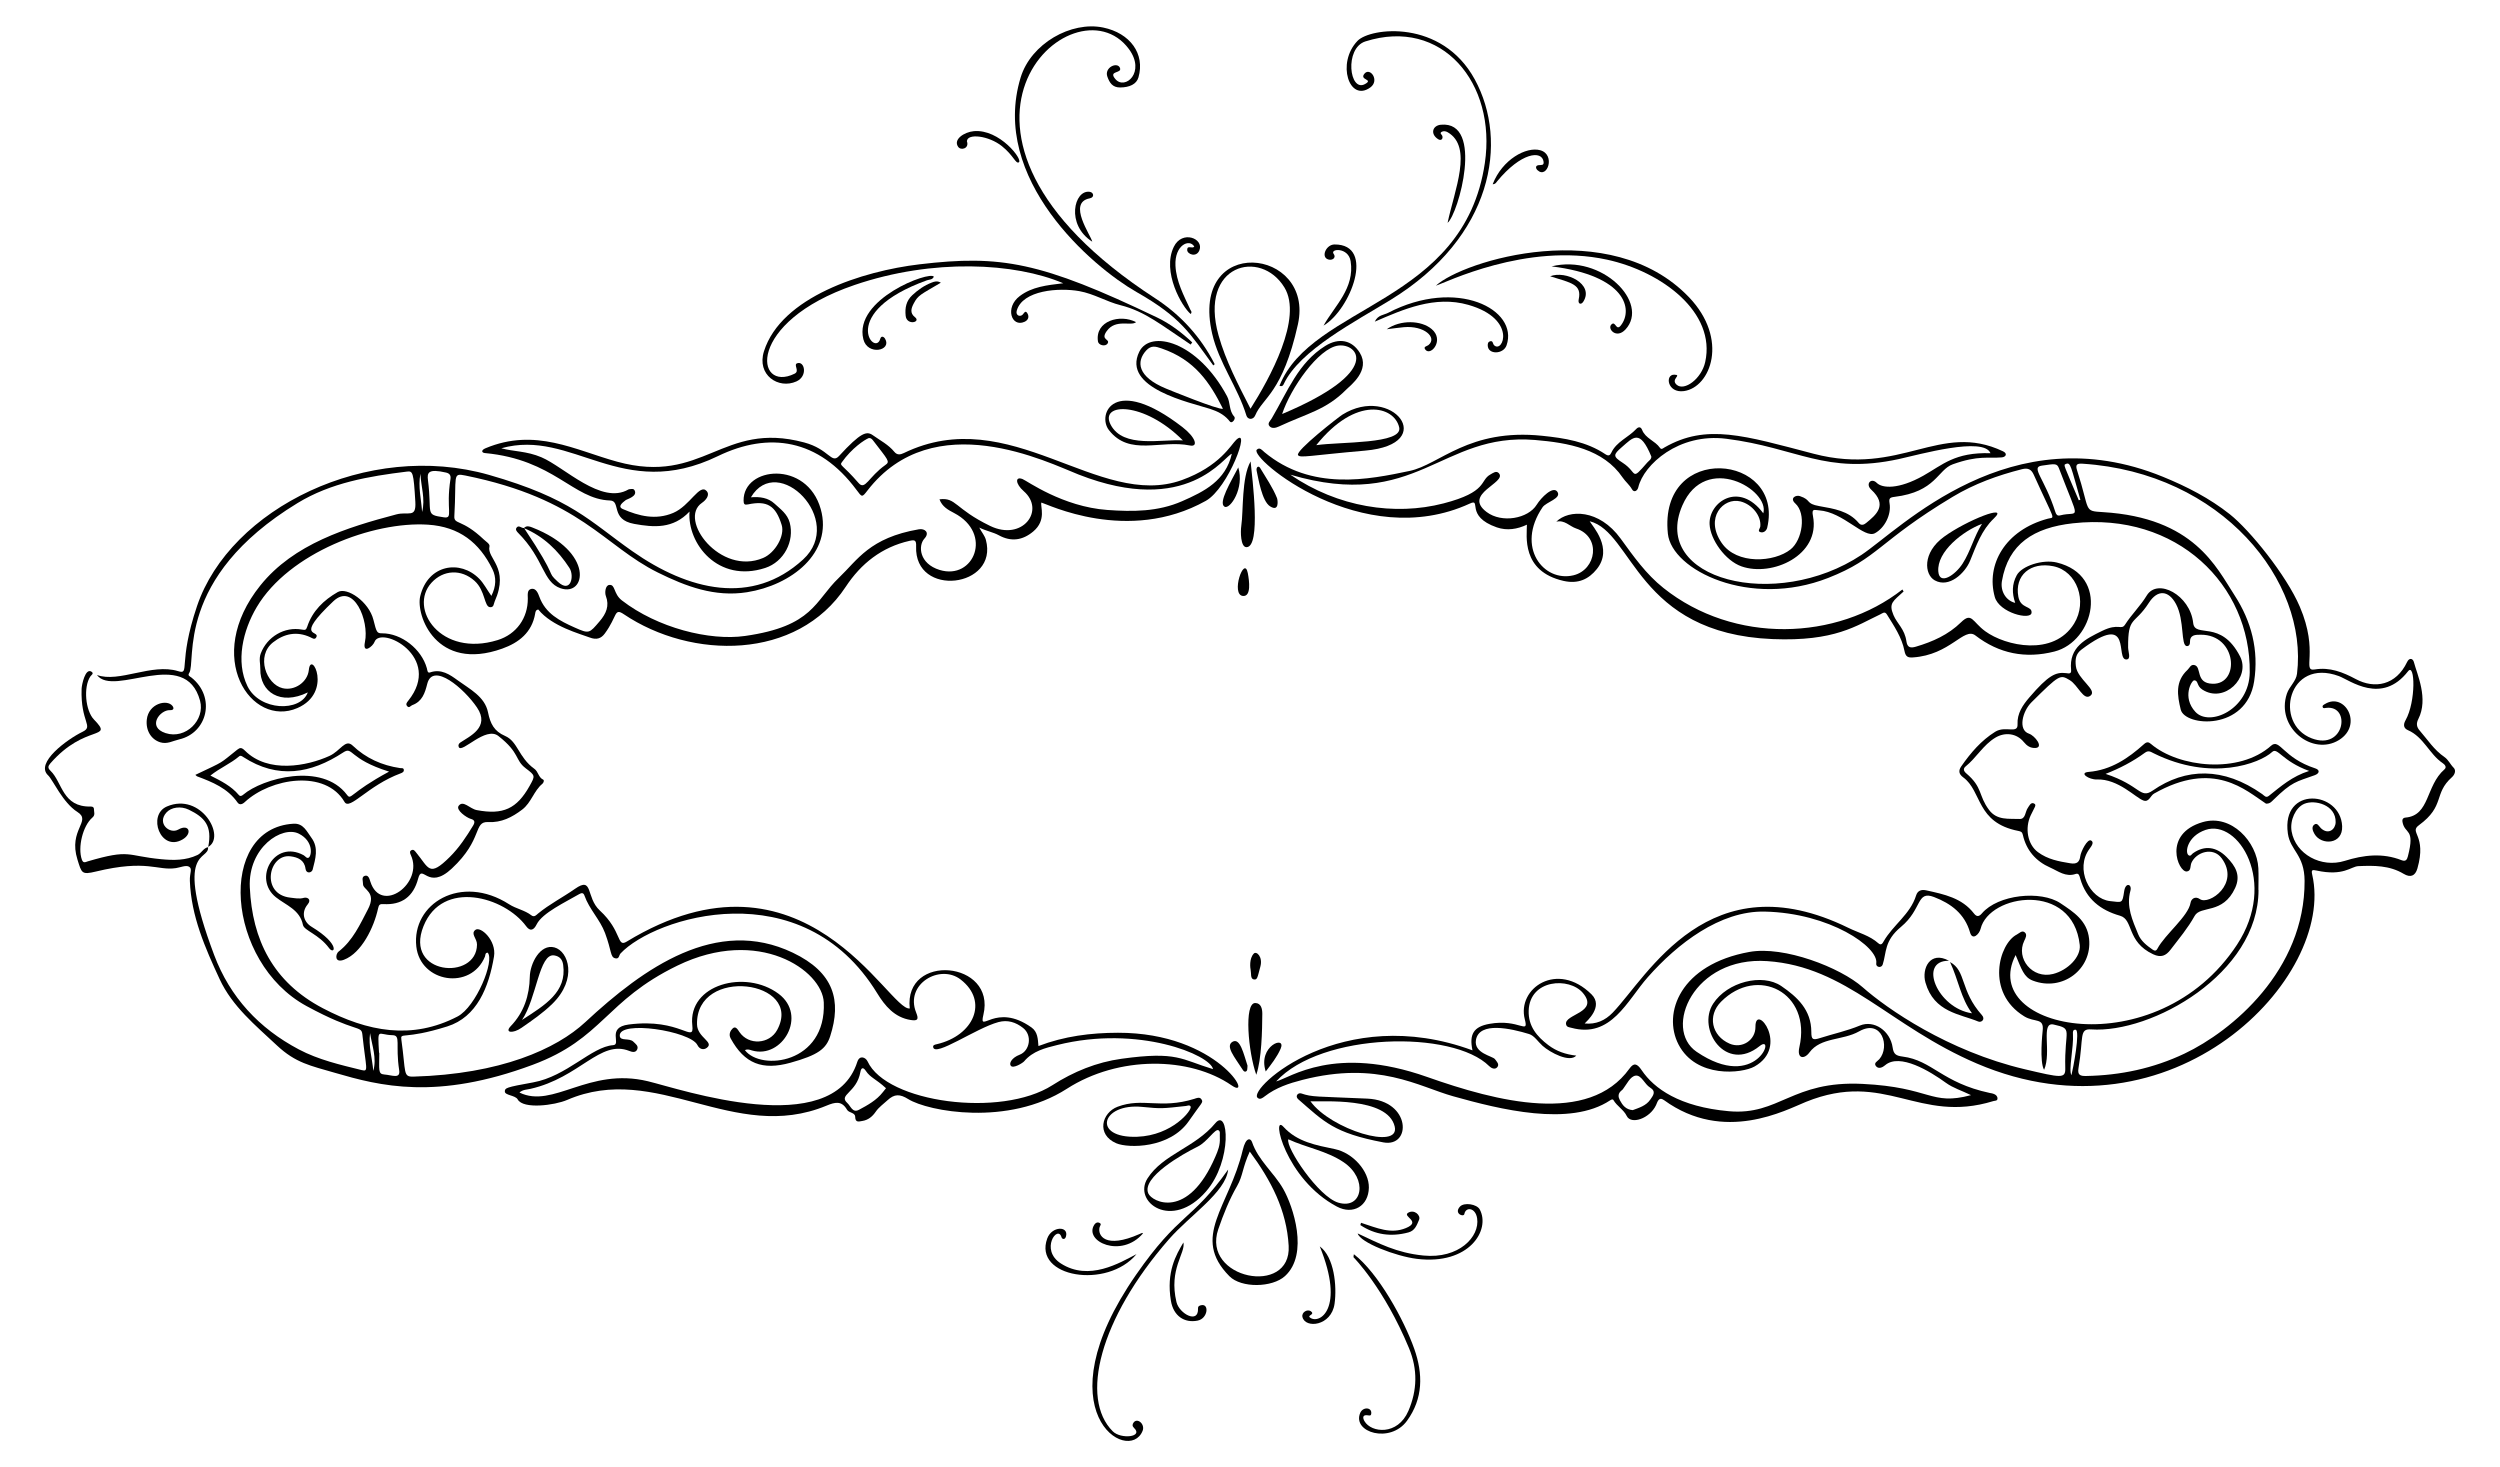 <?xml version="1.0" encoding="utf-8"?>

<!DOCTYPE svg PUBLIC "-//W3C//DTD SVG 1.1//EN" "http://www.w3.org/Graphics/SVG/1.1/DTD/svg11.dtd">
<svg version="1.1" id="Layer_1" xmlns="http://www.w3.org/2000/svg" xmlns:xlink="http://www.w3.org/1999/xlink" x="0px" y="0px"
	 viewBox="0 0 2655.52 1558.62" enable-background="new 0 0 2655.52 1558.62" xml:space="preserve">
<g>
	<path d="M1564.078,1115.685c-3.702-17.364,1.473-25.174,17.938-28.131c32.074-5.758,42.069,12.394,37.623-4.912
		c-8.425-32.794,34.509-62.48,70.9-26.411c13.126,13.01-5.256,28.623-7.303,30.922c12.053,1.19,21.777-3.168,29.848-11.562
		c37.288-38.779,102.116-162.579,250.302-90.003c10.748,5.264,22.683,8.149,31.883,16.424c3.097,2.786,4.628-0.471,5.547-2.076
		c9.934-17.361,28.294-28.735,34.483-48.768c1.596-5.166,5.582-6.58,10.838-5.416c18.864,4.178,37.882,7.982,50.665,24.611
		c2.936,3.819,5.519,3.226,8.358-0.112c17.132-20.141,62.668-24.767,83.506-10.808c13.933,9.333,28.308,18.377,30.382,37.75
		c3.449,32.23-28.24,56.505-59.792,44.422c-9.588-3.672-11.885-12.181-18.245-27.163c-41.116,79.906,149.992,118.87,235.166-10.998
		c43.615-66.503,1.232-133.769-33.431-121.914c-19.443,6.65-22.213,24.177-17.957,26.948c2.193,1.429,3.18-1.131,4.535-2.096
		c12.503-8.905,25.052-6.916,35.865,4.043c9.454,9.581,15.16,19.384,9.017,32.76c-13.079,28.475-36.75,18.287-43.043,29.691
		c-7.132,12.922-16.66,24.185-25.573,35.87c-4.963,6.507-10.197,8.79-18.573,4.85c-28.462-13.389-20.523-36.777-35.122-40.911
		c-20.67-5.854-36.095-17.864-42.26-39.454c-0.766-2.684-1.341-6.121-4.783-4.936c-10.66,3.67-18.677-3.034-27.158-6.769
		c-15.129-6.664-25.303-18.256-29.002-34.695c-0.693-3.078-2.059-3.677-4.678-4.186c-45.189-8.788-38.347-42.01-58.704-56.961
		c-4.641-3.408-5.236-7.08-2.086-11.611c9.955-14.316,21.162-27.506,36.117-36.808c10.872-6.763,24.229,2.741,23.707-7.905
		c-0.568-11.558,5.584-20.461,12.597-28.626c20.24-23.566,27.991-27.093,39.039-25.727c2.621,0.324,5.714,1.224,5.249-3.381
		c-2.464-24.408,15.577-32.93,32.868-41.446c17.854-8.793,20.331-0.262,24.542-6.845c6.901-10.789,16.251-19.704,22.943-30.769
		c11.46-18.946,46.11-0.489,49.323,29.118c1.817,16.745,29.317-4.351,49.831,35.634c11.358,22.139-16.677,50.373-40.178,35.113
		c-6.21-4.033-3.93-9.635-8.54-9.792c-2.715-0.092-13.212,17.86,1.238,33.515c14.977,16.227,57.23-2.531,57.72-41.9
		c1.15-92.499-77.145-170.758-187.87-158.405c-41.408,4.62-68.569,21.703-75.35,61.348c-1.889,11.044,4.592,20.998,14.119,23.198
		c-3.502-10.197-3.602-19.741,1.627-29.396c5.305-9.797,27.452-17.159,42.538-13.484c56.799,13.837,39.699,83.786-2.492,94.543
		c-30.754,7.841-58.826,2.28-83.952-17.058c-12.172-9.368-26.647,20.746-66.495,23.329c-5.042,0.327-7.647-0.584-8.865-6.943
		c-2.745-14.323-11.062-26.44-18.66-38.705c-2.295-3.705-4.665-1.235-6.827-0.217c-25.616,12.057-48.225,29.081-114.553,26.378
		c-144.197-5.877-148.262-113.755-194.33-125.175c2.932,5.26,25.243,28.718,7.631,50.747c-8.762,10.96-20.036,16.095-35.353,12.629
		c-45.217-10.23-38.948-48.269-38.948-59.728c-10.167,4.791-21.112,6.64-32.007,2.853c-34.155-11.871-15.723-31.229-28.545-25.317
		c-114.318,52.706-234.758-48.842-226.378-57.157c3.148-3.124,5.704,0.581,8.073,2.55c50.128,41.667,110.765,29.141,154.313,19.974
		c31.996-6.735,62.639-45.463,140.901-37.314c23.521,2.449,46.767,6.022,67.016,19.587c3.135,2.1,4.848,1.429,6.25-1.575
		c5.533-11.853,18.167-16.246,26.462-25.207c2.195-2.371,4.849-2.717,6.253,0.898c3.559,9.164,13.815,11.576,18.993,19.106
		c1.561,2.27,3.28,0.432,4.823-0.453c44.678-25.627,84.793-12.538,158.534,6.748c92.927,24.304,133.642-34.673,201.027-2.626
		c5.043,2.398,3.083,6.071-1.286,6.454c-14.34,1.257-24.846-2.391-52.04,7.331c-16.292,5.825-17.774,29.26-62.054,34.626
		c-4.924,0.597-5.99,1.66-5.116,6.91c2.028,12.184-5.371,26.169-15.532,31.665c-11.424,6.179-33.384-22.458-59.396-24.278
		c-5.175-0.362-8.047-2.186-6.426,6.15c8.097,41.629-43.417,64.765-75.885,53.393c-17.157-6.009-33.239-28.454-33.947-44.855
		c-1.012-23.454,31.322-46.163,57.053-11.544c7.223-24.86-61.385-65.108-85.985-8.314c-34.063,78.641,99.287,112.986,190.277,52.49
		c41.748-27.757,157.77-149.345,320.183-82.973c25.385,10.374,49.544,22.759,71.071,39.802
		c21.175,16.764,59.995,64.631,74.345,98.213c20.67,48.373,1.816,68.995,15.881,66.656c15.97-2.655,29.878,2.881,43.576,10.221
		c20.099,10.769,42.755,6.632,54.531-18.158c2.313-4.87,6.162-3.789,7.178,0.08c3.471,13.208,15.651,38.917,4.775,60.41
		c-2.43,4.804-1.963,8.502,1.38,12.341c8.402,9.65,15.366,20.678,26.175,28.02c4.368,2.967,6.265,7.847,9.875,11.441
		c3.019,3.007,1.03,7.565-1.759,10.052c-19.882,17.726-6.934,30.424-35.098,51.047c-10.809,7.915,8.583,10.235-1.59,45.877
		c-2.317,8.116-7.436,10.056-14.589,5.768c-15.101-9.052-31.567-8.923-48.2-8.178c-7.902,0.354-15.574,10.95-44.385,4.673
		c-4.455-0.97-5.776-0.829-4.576,4.361c25.193,108.998-147.765,289.793-356.193,200.655
		c-93.002-39.774-138.187-102.98-222.65-108.804c-78.375-5.404-110.97,71.899-75.089,96.289
		c63.878,43.419,84.831-20.434,66.898-5.978c-35.831,28.881-66.853-18.044-49.288-45.084c15.045-23.162,52.155-32.541,72.364-18.759
		c17.015,11.603,31.907,25.373,31.918,48.704c0.004,8.319,1.537,9.027,9.585,6.46c13.973-4.457,28.29-7.511,42.005-13.193
		c15.107-6.258,32.269,5.65,34.786,23.332c1.023,7.185,3.732,8.752,10.53,9.617c31.676,4.03,41.811,27.783,92.594,38.656
		c1.608,0.344,8.4,0.949,8.228,6.06c-0.084,2.495-2.702,2.068-4.384,2.585c-80.076,24.648-114.338-33.364-199.026,0.811
		c-21.252,8.576-87.032,44.531-150.76-1.804c-5.741-4.174-6.99,2.085-8.515,5.317c-6.752,14.319-26.619,20.992-31.155,11.431
		c-3.114-6.565-10.312-10.316-14.061-16.798c-0.765-1.322-2.338-0.559-3.534,0.238c-42.691,28.405-117.266,9.545-166.792-4.328
		c-36.437-10.206-79.667-37.98-159.973-17.402c-14.371,3.682-28.191,8.244-40.095,17.458c-2.307,1.786-5.271,4.075-7.825,1.363
		C1326.247,1155.942,1425.483,1064.614,1564.078,1115.685z M2398.904,945.285c0.04-0.001,0.081-0.002,0.121-0.002
		c0,88.958-113.589,152.564-177.815,148.147c-12.988-0.893-7.828,8.395-13.406,41.059c-1.256,7.355,1.671,8.545,8.047,8.429
		c36.581-0.666,71.486-8.056,104.688-23.836c49.713-23.627,127.886-88.136,127.411-183.444c-0.14-28.009-15.186-31.939-17.763-50.34
		c-7.125-50.866,55.948-45.461,57.66-7.769c0.896,19.733-22.206,20.562-29.345,8.341c-1.827-3.127-3.381-7.224-0.621-9.673
		c3.534-3.135,5.427,1.709,7.491,3.602c8.002,7.337,15.384,1.035,15.573-6.359c0.472-18.534-22.132-24.383-33.341-19.614
		c-9.217,3.921-15.458,17.491-13.443,29.227c4.169,24.275,31.431,39.194,56.434,31.36c19.958-6.254,40.194-8.678,60.379-0.713
		c4.531,1.788,5.833-0.759,6.715-4.159c7.93-30.576-3.279-22.765-5.777-36.61c-0.425-2.355,0.427-4.258,3.241-4.496
		c25.984-2.195,21.271-33.671,41.356-51.196c2.98-2.6-0.029-5.384-1.871-6.632c-14.218-9.636-20.228-27.813-36.876-35.007
		c-4.199-1.814-5.522-5.286-2.576-10.517c11.267-20.008,10.038-61.535,2.698-52.084c-28.037,36.091-61.882,9.43-73.498,5.144
		c-54.006-19.928-69.714,50.527-28.886,66.118c35.277,13.471,42.065-35.695,15.272-32.33c-1.356,0.17-2.94,0.784-3.522-0.666
		c-0.768-1.916,1.037-2.649,2.41-3.487c21.051-12.849,40.856,22.183,14.813,38.299c-28.085,17.38-67.371-13.341-55.317-49.244
		c2.596-7.733,9.756-13.077,10.747-21.117c12.088-98.035-79.516-213.693-228.032-223.189c-6.146-0.393-7.435,1.355-5.527,7.235
		c14.163,43.651,6.304,42.937,27.549,44.228c96.615,5.871,120.328,58.615,139.536,88.102c18.102,27.789,26.024,58.573,20.932,91.665
		c-8.152,52.98-73.526,48.137-77.967,29.953c-3.676-15.053-6.038-29.909,7.202-42.168c2.265-2.097,3.357-6.044,7.339-5.115
		c8.142,1.9,0.58,19.357,19.308,19.87c29.327,0.804,26.076-52.286-12.654-52.092c-5.785,0.029-11.597-0.103-11.406,8.342
		c0.039,1.71-0.861,3.875-3.35,3.72c-6.589-0.411-2.2-27.431-11.456-44.65c-8.039-14.956-19.761-15.423-28.823-1.313
		c-15.455,24.061-22.319,13.562-22.042,47.449c0.037,4.522,3.271,12.154-1.435,12.711c-13.213,1.564,7.98-52.68-48.074-10.505
		c-6.172,4.643-6.847,10.234-5.994,17.642c1.613,14.02,23.367,25.261,15.46,31.38c-7.389,5.718-13.098-11.267-22.06-16.581
		c-10.03-5.948-10.441-6.332-40.498,23.531c-9.674,9.613-14.613,29.373-2.758,33.356c6.441,2.164,16.178,14.848,6.748,15.22
		c-5.224,0.206-8.909-2.273-12.209-6.328c-7.56-9.29-19.934-10.825-30.245-4.61c-12.868,7.757-20.081,21.266-31.496,30.494
		c-2.909,2.352-2.214,4.985,0.612,7.383c17.8,15.097,12.676,23.368,24.21,38.829c8.514,11.414,21.026,9.112,32.373,9.642
		c6.652,0.311,5.891-7.783,8.862-11.804c1.187-1.606,3.09-6.341,6.411-4.7c3.317,1.638,0.94,3.463-3.37,12.633
		c-6.378,13.572-3.432,30.91,7.727,39.138c10.481,7.728,22.067,9.767,34.248,11.794c7.216,1.201,9.886-1.397,10.699-7.681
		c0.598-4.62,7.498-18.799,11.511-16.491c3.319,1.908,0.597,5.691-1.804,8.933c-15.594,21.043-0.081,52.999,21.966,55.42
		c13.057,1.434,12.912,2.753,14.934-10.533c1.524-10.005,8.55-7.433,6.616-0.49c-4.673,16.782,2.268,31.546,8.289,46.3
		c2.868,7.027,8.952,11.84,15.165,16.15c2.011,1.395,3.728,1.947,5.193-0.825c8.138-15.395,32.861-34.353,35.247-48.868
		c0.646-3.926,4.733-7.46,9.943-3.84c9.636,6.696,42.896-16.25,23.157-43.327c-9.204-12.627-27.207-6.619-32.221,4.854
		c-1.411,3.229-0.071,8.591-4.878,9.112c-9.061,0.982-26.041-40.086,17.026-52.487c30.381-8.748,57.564,21.019,58.975,48.911
		C2399.234,929.82,2398.904,937.561,2398.904,945.285z M1674.347,1121.286c-7.108,7.741-27.683-3.166-35.846-10.445
		c-4.757-4.242-8.744-10.782-14.248-12.469c-19.226-5.89-53.016-13.554-56.484,6.23c-2.505,14.295,17.733,17.09,20.181,20.455
		c1.82,2.502,4.995,5.394,2.518,8.444c-2.547,3.136-6.541,1.034-8.587-1.014c-38.534-38.572-178.247-36.128-226.382,16.225
		c14.77-3.715,61.962-39.529,160.387-4.766c74.105,26.173,171.484,51.596,214.946-8.866c4.568-6.355,7.974-5.7,12.946,1.68
		c13.208,19.604,40.237,38.905,92.605,43.584c53.704,4.799,66.93-32.699,141.92-29.026c73.375,3.594,72.011,23.536,115.336,11.943
		c-10.09-4.917-19.071-7.574-26.563-13.014c-16.7-12.127-49.245-32.146-64.773-18.68c-2.484,2.154-6.699,4.251-9.462,1.101
		c-3.127-3.565,1.452-5.379,3.379-7.579c11.614-13.264,2.766-43.248-21.434-29.576c-17.564,9.923-40.736,6.035-52.832,22.469
		c-5.532,7.515-13.464,6.792-10.642-5.682c13.188-58.298-44.768-87.003-83.22-48.233c-14.602,14.723-10.055,36.173,9.07,44.508
		c13.081,5.701,27.643-3.547,27.498-17.874c-0.271-26.557,36.669,21.036-1.036,42.187c-13.098,7.348-61.839,12.844-80.664-23.404
		c-17.231-33.181,1.696-85.053,75.356-98.336c36.728-6.623,96.428,16.491,120.328,37.604c25.424,22.46,90.219,67.77,172.247,87.058
		c38.464,9.044,43.17,10.169,42.87-1.091c-1.108-41.594,9.049-41.637-12.359-46.445c-14.208-3.191-1.894,29.116-10.132,48.12
		c-5.064-8.36-1.738-39.738-1.544-41.357c1.731-14.464-8.265-8.536-19.564-15.474c-41.397-25.418-26.833-77.207-7.892-86.863
		c2.672-1.362,5.6-4.915,8.561-2.247c2.684,2.418,0.754,6.02-0.666,8.939c-9.011,18.519,8.392,40.773,30.595,35.186
		c15.744-3.962,29.755-18.169,28.387-30.78c-7.334-67.593-96.216-54.544-105.343-17.15c-1.367,5.6-8.624,12.805-11.173,3.883
		c-5.671-19.854-20.172-30.777-38.366-37.719c-18.736-7.148-12.398,12.963-34.982,31.706c-18.038,14.97-15.267,27.107-19.443,40.011
		c-1.358,4.195-7.541,2.955-6.859-1.242c2.802-17.263-49.42-53.506-118.513-54.976c-47.426-1.009-92.761,34.146-124.154,69.674
		c-21.978,24.873-38.891,65.302-81.184,53.766c-2.352-0.641-4.899-0.595-5.597-3.569c-2.586-11.019,35.658-12.369,17.804-33.494
		c-14.35-16.977-56.469-14.672-57.552,18.852c-0.535,16.557,8.817,27.464,20.937,36.64
		C1653.142,1116.559,1662.926,1120.031,1674.347,1121.286z M2020.74,626.169c0.428,0.7,0.855,1.4,1.283,2.101
		c-10.808,10.214-16.248,12.123-10.734,25.119c3.918,9.235,11.882,14.703,13.715,27.786c0.923,6.586,4.19,7.477,10.044,5.743
		c17.859-5.289,34.379-12.617,48.017-25.939c11.405-11.141,11.895-0.558,25.631,9.502c21.598,15.817,72.819,27.122,94.476-8.152
		c14.445-23.527,3.186-55.698-22.067-60.864c-24.15-4.94-41.484,9.618-37.167,32.504c2.448,12.976,14.711,9.327,14.003,16.927
		c-0.776,8.329-34.32,0.098-39.062-16.811c-9.543-34.029,10.785-70.957,56.447-83.155c7.75-2.07,8.092,4.575-15.032-46.622
		c-2.577-5.706-6.013-7.578-12.562-5.916c-25.805,6.548-50.555,15.507-73.465,29.275c-79.181,47.586-79.213,65.394-132.347,86.227
		c-83.12,32.589-166.223-8.235-170.274-46.965c-10.255-98.018,123.92-85.102,105.519-6.46c-0.772,3.298-3.706,5.44-6.453,4.979
		c-4.701-0.789-1.118-4.056-0.887-6.262c1.16-11.084-8.599-23.417-21.07-26.565c-17.975-4.537-38.432,17.136-19.965,44.091
		c16.003,23.358,55.936,20.615,73.149,6.895c12.657-10.089,16.936-38.114,5.024-48.86c-6.128-5.528,0.493-9.254,4.885-7.788
		c12.923,4.311,5.254,7.894,20.82,10.68c15.217,2.724,30.858,4.914,41.72,17.901c2.657,3.177,5.61,1.82,7.779,0.051
		c10.703-8.729,23.318-19.045,5.441-35.516c-6.432-5.925-0.061-13.104,5.929-7.131c5.782,5.766,23.086,7.155,49.449-7.646
		c20.557-11.541,33.262-25.028,71.324-23.891c-7.2-17.919-75.598,1.473-97.206,6.195c-77.892,17.021-108.028-12.016-183.415-21.534
		c-50.592-6.387-87.764,27.564-93.47,51.538c-0.93,3.907-4.567,5.948-6.712,2.113c-2.678-4.79-6.902-7.994-9.887-12.417
		c-20.455-30.308-58.03-37.032-93.15-39.938c-100.292-8.299-125.18,76.515-259.862,36.85
		c50.405,34.654,110.993,43.925,162.735,30.517c47.252-12.245,38.309-24.337,49.613-30.626c2.902-1.614,6.516-4.661,9.327-1.257
		c8.317,10.07-38.855,21.71-13.144,41.042c16.199,12.18,44.079,7.003,53.19-7.776c4.666-7.57,17.47-20.45,21.963-13.684
		c4.696,7.073-11.884,10.685-15.779,16.428c-28.797,42.458,1.204,79.817,32.767,72.261c24.546-5.876,29.82-40.789,2.935-49.736
		c-7.012-2.334-12.203-9.391-21.101-7.216c13.292-13.102,45.373-13.665,68.403,18.033c13.674,18.821,26.87,37.604,45.42,52.376
		C1841.968,684.317,1950.898,680.84,2020.74,626.169z M2168.822,494.604c-12.132,1.703,2.973,13.323,14.331,49.073
		c0.815,2.565,1.989,4.587,5.019,3.8c20.597-5.347,21.737,9.98-1.068-49.87C2184.919,491.873,2182.965,492.619,2168.822,494.604z
		 M1734.317,1179.197c6.615-2.482,14.304-4.62,18.789-11.397c2.48-3.748,6.671-8.299-0.406-12.611
		c-5.803-3.536-9.109-13.328-15.195-12.663c-5.821,0.635-9.551,9.154-13.764,14.596c-1.244,1.606-7.082,4.043-3.106,11.518
		C1723.5,1174.027,1726.898,1178.584,1734.317,1179.197z M1754.073,484.952c-12.262-29.787-19.33-20.37-31.315-10.015
		c-9.62,8.312-9.414,9.964,1.02,16.749c16.148,10.499,7.993,20.183,26.011-0.431C1751.474,489.327,1754.164,488,1754.073,484.952z
		 M2208.087,531.391c0.573-0.177,1.146-0.355,1.719-0.532c-10.226-35.484-10.258-40.396-15.626-37.934
		C2191.645,494.088,2191.904,492.873,2208.087,531.391z M2200.306,1142.087c1.644-6.208,9.655-47.961,4.374-48.326
		c-3.06-0.212-2.902,2.74-2.771,4.716C2202.82,1112.273,2197.023,1136.69,2200.306,1142.087z"/>
	<path d="M326.946,735.471c-29.147,14.364-50.853-0.526-50.434-24.834c0.095-5.503-1.693-10.771,0.483-16.537
		c6.655-17.641,25.18-28.815,43.892-25.317c3.339,0.624,4.293,0.386,5.451-3.111c5.555-16.764,17.475-28.179,32.428-36.785
		c9.799-5.64,33.083,10.173,37.914,29.555c3.287,13.19,3.736,14.291,9.109,14.272c20.729-0.072,42.013,16.827,47.622,37.073
		c0.524,1.89,0.578,5.465,3.286,4.507c11.977-4.24,21.207,2.309,29.542,8.399c12.705,9.283,28.71,17.149,32.144,33.958
		c2.477,12.122,6.468,20.045,18.091,25.06c13.639,5.884,14.234,22.799,31.155,34.953c4.216,3.029,4.277,9.14,9.386,11.504
		c1.322,0.612,0.33,3.352-0.79,4.27c-9.218,7.556-11.806,20.092-21.534,27.503c-10.821,8.243-22.155,13.99-35.991,13.263
		c-16.327-0.858-5.169,18.086-38.872,49.454c-25.673,23.894-31.232-6.252-35.68,10.626c-5.056,19.185-17.46,28.205-36.85,27.059
		c-3.778-0.223-4.861,0.644-5.668,4.42c-4.325,20.239-17.664,47.721-36.384,54.731c-10.194,3.818-8.898-6.164-5.621-8.695
		c15.196-11.743,22.712-28.715,31.235-45.012c9.631-18.416-5.429-20.648-5.262-26.694c0.085-3.058-1.913-7.426,1.683-8.713
		c4.037-1.445,5.178,3.173,6.06,5.962c11.232,35.523,57.012,1.916,43.083-28.004c-0.939-2.017-1.793-4.317,0.959-5.428
		c2.084-0.841,3.336,1.079,4.53,2.515c13.75,16.554,13.581,26.957,35.837,4.855c9.883-9.814,17.592-21.434,24.8-33.361
		c2.292-3.793,1.677-5.963-2.487-7.096c-4.358-1.186-16.22-9.431-12.866-13.893c4.79-6.372,11.775,3.162,19.241,4.571
		c27.845,5.253,42.493-1.292,56.149-25.748c5.993-10.732,6.11-10.887-3.995-18.528c-12.057-9.118-5.921-16.228-29.276-34.505
		c-13.526-10.585-38.54,18.584-41.943,11.938c-0.986-1.925-0.117-3.771,1.549-4.914c9.527-6.538,32.058-16.081,17.743-37.25
		c-13.589-20.094-46.894-48.676-52.83-25.137c-2.446,9.699-5.284,18.779-15.952,22.641c-1.809,0.655-3.157,3.545-5.364,1.091
		c-1.888-2.099-0.313-3.968,1.048-5.661c37.525-46.68-29.498-80.545-35.802-62.486c-1.563,4.477-12.978,13.76-10.115-0.011
		c4.712-22.661-12.039-63.65-33.562-43.282c-42.348,40.078-13.668,30.283-18.135,38.326c-1.652,2.974-4.246,0.847-6.288-0.099
		c-14.38-6.669-27.791-3.858-39.614,5.421c-18.449,14.48-7.253,44.543,10.145,48.705c12.729,3.044,26.562-6.43,27.852-19.365
		c2.215-22.208,25.979,23.813-12.128,40.444c-48.772,21.285-100.756-53.787-39.334-130.265
		c35.399-44.077,92.009-61.565,144.376-75.415c12.946-3.424,21.269,4.528,20.21-13.388c-1.879-31.809-2.675-32.852-8.984-32.079
		c-40.489,4.962-80.544,11.767-116.12,33.417c-130.934,79.682-107.231,169.026-115.089,180.51c-1.98,2.894,0.827,3.597,2.358,4.82
		c26.262,20.974,16.886,58.869-13.046,65.718c-6.679,1.528-12.674,5.356-20.084,3.065c-9.565-2.956-15.509-12.456-14.293-23.985
		c1.822-17.27,21.387-21.917,27.137-14.826c1.899,2.342,1.804,4.857-2.582,4.674c-10.541-0.438-24.613,17.821-4.634,24.368
		c21.521,7.051,42.137-14.042,36.693-34.293c-15.64-58.182-91.491-2.989-109.544-27.435c23.427,8.609,58.18-12.78,86.184-4.086
		c13.283,4.124-0.562-7.821,20.124-69.115c35.003-103.719,181.676-176.14,310.245-139.312
		c87.676,25.115,106.361,48.881,152.075,80.984c59.891,42.058,127.543,58.321,181.491,8.814
		c45.458-41.716-27.123-114.16-55.469-66.03c9.593-0.797,18.322,0.496,25.066,6.713c6.353,5.857,13.691,10.963,16.174,20.271
		c5.191,19.458-6.035,41.524-26.06,48.066c-50.147,16.381-82.982-25.973-80.398-59.884c-17.411,18.502-37.812,16.895-58.731,13.1
		c-25.638-4.65-13.744-24.481-25.664-24.864c-39.367-1.265-59.401-43.521-132.951-50.386c-3.457-0.323-4.331-3.019,0.655-5.109
		c52.936-22.184,95.196,2.058,139.809,14.275c92.021,25.2,111.238-43.856,198.619-20.46c26.671,7.141,28.893,23.298,37.129,14.359
		c23.248-25.232,29.293-26.69,35.949-21.964c7.82,5.553,16.504,9.975,22.74,17.58c2.932,3.576,6.286,3.146,10.063,1.317
		c113.033-54.709,206.729,60.574,295.31,28.704c40.256-14.483,52.479-37.797,57.75-42.73c16.185-15.15-8.204,51.337-32.298,64.804
		c-82.83,46.298-169.257,2.979-174.626,1.798c-1.432,3.921,5.865,18.558-8.711,30.77c-11.262,9.436-23.468,11.097-36.408,4.026
		c-6.156-3.364-13.008-4.425-20.868-8.2c2.826,5.352,5.818,8.586,7,12.923c13.914,51.042-76.221,62.043-74.074,6.946
		c0.25-6.405-1.277-7.09-6.942-5.812c-29.578,6.674-51.625,24.216-67.822,48.807c-51.692,78.477-163.758,77.572-235.745,29.136
		c-10.482-7.053-6.582,2.046-20.204,20.543c-3.941,5.352-8.849,6.949-16.082,4.168c-10.14-3.899-39.997-11.661-54.525-29.695
		c-2.825,0.402-3.046,2.678-3.315,4.26c-3.419,20.156-17.392,30.973-34.91,37.248c-70.246,25.164-92.083-35.547-87.205-55.634
		c8.204-33.786,42.512-39.179,62.746-18.505c4.885,4.992,7.955,11.286,12.836,18.144c5.142-10.157,5.394-19.707,1.134-28.357
		c-13.918-28.256-35.201-45.09-68.405-47.276c-58.102-3.826-147.702,29.87-181.909,87.45c-14.889,25.064-22.542,58.009-9.933,84.033
		C275.687,755.326,319.263,756.559,326.946,735.471z M1308.455,482.051c-7.392,1.421-46.628,67.55-162.764,21.999
		c-32.534-12.761-153.974-73.914-224.259,16.97c-5.81,7.512-5.757,7.299-11.613-0.606c-40.127-54.166-92.948-62.224-147.273-35.926
		c-102.307,49.524-154.502-29.652-230.067-8.34c13.311,3.672,26.625,2.775,42.655,9.58c24.229,10.285,63.717,50.949,92.43,34.169
		c0.436-0.255,1.034-0.263,1.564-0.32c1.84-0.197,3.886-0.764,4.978,1.371c3.252,6.358-7.973,9.104-9.581,10.377
		c-3.019,2.389-9.078,6.738-2.958,9.399c17.048,7.414,34.962,11.961,53.524,4.099c17.824-7.55,27.989-31.431,35.425-23.341
		c4.068,4.426-1.037,10.019-4.899,12.65c-25.744,17.539,19.483,77.805,64.978,58.539c12.916-5.47,23.2-23.7,19.733-34.981
		c-6.337-20.62-15.412-26.225-35.797-21.905c-3.622,0.768-4.639-0.188-4.691-3.938c-0.509-36.466,67.282-43.242,81.95,8.897
		c13.15,46.745-31.475,80.942-78.309,88.321c-34.225,5.393-64.847-6.139-94.662-20.905
		c-57.776-28.614-81.859-78.192-204.673-103.091c-13.989-2.836-9.062,0.171-11.54,43.118c-0.547,9.475,7.757,2.502,31.43,25.001
		c2.322,2.207,6.503,4.61,5.882,7.185c-3.136,12.996,21.722,22.176,5.535,58.487c-1.151,2.583-0.703,6.349-4.881,6.099
		c-6.449-0.386-4.845-17.465-16.437-27.924c-14.138-12.756-33.248-11.833-45.804,1.945c-24.843,27.258,9.633,79.629,70.194,60.939
		c20.114-6.208,32.236-23.549,32.121-44.094c-0.022-3.923-0.967-9.36,3.727-10.315c5.004-1.018,7.234,4.804,8.496,8.287
		c6.517,17.989,21.747,25.713,37.453,32.714c15.645,6.973,15.52,6.386,26.623-6.592c6.935-8.107,10.592-16.372,6.576-26.927
		c-1.257-3.305-0.631-11.171,3.622-11.667c6.747-0.786,4.208,9.298,13.391,16.405c37.75,29.215,93.143,43.169,130.862,37.791
		c72.833-10.384,73.886-37.183,99.775-61.907c19.759-18.87,32.47-42.373,84.855-51.402c6.323-1.09,11.816,3.468,5.924,9.868
		c-6.923,7.52-5.645,26.666,16.2,33.337c36.353,11.103,56.939-38.704,15.287-60.487c-6.296-3.293-12.639-6.672-15.53-14.533
		c17.82-2.307,15.863,9.804,53.749,28.22c34.263,16.654,59.241-16.465,35.721-36.928c-8.846-7.696-9.379-15.992-1.248-12.832
		c4.759,1.849,42.468,29.384,90.043,32.828c27.101,1.962,53.883,1.949,79.496-9.313
		C1279.312,521.974,1301.893,510.685,1308.455,482.051z M922.93,465.288c-4.532,1.683-18.216,10.873-28.788,25.806
		c-2.576,3.638,0.704,2.204,17.858,21.987c7.031,8.109,10.505-6.504,28.518-19.195c5.18-3.649,2.843-5.174-13.014-25.863
		C926.419,466.608,925.115,465.091,922.93,465.288z M454.59,510.057c4.627,36.227-3.823,36.437,16.989,39.462
		c10.367,1.507,1.812-7.97,6.912-40.634c0.559-3.581-0.622-5.998-4.707-6.931C454.669,497.589,453.574,502.101,454.59,510.057z
		 M448.359,543.844c3.625-13.802-1.194-27.087-1.783-40.648C443.889,516.898,447.487,530.313,448.359,543.844z"/>
	<path d="M220.988,899.709c1.688,15.525-37.275-1.778,6.463,114.632c16.923,45.041,47.762,78.02,89.928,100.334
		c20.897,11.058,43.981,16.357,66.822,21.983c7.743,1.907,4.545-1.481,0.708-37.832c-1.065-10.089-6.22-1.343-59.324-30.187
		c-85.901-46.659-95.413-188.839-13.835-193.684c10.558-0.627,14.098,8.318,18.989,14.857c8.042,10.752,4.245,22.444,1.367,33.852
		c-0.887,3.517-6.848,4.89-7.598-0.936c-1.197-9.295-8.234-12.154-15.885-13.131c-23.499-2.998-32.158,40.464-0.139,43.9
		c4.7,0.504,9.435,1.623,14.3,0.191c3.366-0.99,8.604,1.533,3.992,7.027c-6.687,7.968-4.875,18.199,4.241,23.735
		c31.31,19.014,24.133,30.209,18.609,22.712c-11.024-14.964-26.608-18.576-27.853-24.778c-3.24-16.139-17.993-20.786-28.731-29.333
		c-24.596-19.577-1.845-61.601,29.406-44.67c1.81,0.981,3.393,3.818,5.419,2.629c3.256-1.912,5.439-17.426-10.371-25.447
		c-17.694-8.977-54.1,14.4-52.152,56.969c2.543,55.599,24.564,100.595,77.505,128.376c47.77,25.068,94.83,33.901,143.124,8.83
		c19.771-10.263,39.846-59.814,32.009-67.836c-2.895,0.228-2.248,2.711-2.861,4.206c-14.825,36.172-68.594,27.748-72.906-10.676
		c-5.099-45.443,47.33-77.846,98.618-44.892c7.456,4.791,16.544,6.216,23.612,11.721c3.114,2.425,5.419-0.516,7.002-1.82
		c12.231-10.081,26.373-17.245,39.262-26.285c19.743-13.848,11.324,9.039,26.445,22.995c23.868,22.03,17.824,39.535,28.429,33.084
		c188.901-114.916,278.729,74.583,300.774,70.935c-6.58-59.418,92.059-50.716,78.198,6.797
		c-5.145,21.346,12.761-13.883,51.107,13.402c6.579,4.681,6.788,12.159,7.375,19.747c27.509-10.533,55.804-14.068,84.443-14.116
		c106.62-0.179,145.368,72.913,120.831,55.942c-44.591-30.84-120.103-31.789-175.062,3.555
		c-62.554,40.228-147.546,23.998-168.454,10.995c-8.821-5.486-14.639-5.759-22.173,1.286c-4.261,3.984-9.105,7.239-12.501,12.206
		c-3.403,4.977-7.918,8.752-14.159,9.705c-3.585,0.547-7.416,2.126-7.575-4.437c-0.113-4.688-6.618-3.939-8.669-7.495
		c-5.673-9.835-12.587-8.154-21.848-4.311c-98.433,40.848-180.512-47.179-275.463-6.081c-13.177,5.703-46.656,10.137-52.511-0.578
		c-2.456-4.495-13.796-4.203-13.644-8.483c0.128-3.608,0.681-4.313,30.069-9.592c35.711-6.416,62.274-38.004,84.995-39.538
		c9.211-0.622-7.562-18.829,16.573-21.946c55.325-7.145,69.738,21.083,67.499,0.936c-4.833-43.501,56.37-59.902,91.648-33.559
		c31.022,23.164,3.847,69.469-28.135,60.23c-2.161-0.624-4.546-1.857-7.637-0.368c16.994,22.44,86.583,14.438,83.781-50.705
		c-1.464-34.027-69.313-80.978-155.437-39.129c-77.017,37.423-78.755,77.477-153.751,105.401
		c-102.289,38.086-162.479,22.39-210.079,8.51c-25.945-7.566-41.658-10.375-61.664-29.133
		c-22.626-21.215-47.361-41.313-60.819-70.389c-15.372-33.211-30.191-66.766-31.61-104.285c-0.33-8.729,3.058-12.81-0.892-15.153
		c-3.206-1.902-9.17,0.78-13.891,1.512c-19.673,3.053-30.456-9.557-85.123,3.667c-15.116,3.656-14.987,1.662-19.489-12.701
		c-10-31.902,15.437-40.823-0.02-50.574c-15.61-9.847-26.276-34.45-31.102-38.866c-14.393-13.172,20.435-38.496,36.477-46.283
		c12.26-5.951-2.176-9.996-0.949-45.678c0.146-4.243,3.915-22.65,10.575-18.145c2.848,1.926-0.331,3.538-1.348,5.078
		c-7.41,11.224-5.247,36.258,3.953,45.75c21.657,22.343-9.07,3.872-46.334,46.445c-2.689,3.072-2.922,5.019,0.116,7.928
		c12.796,12.249,12.35,38.737,42.929,37.993c2.038-0.05,3.243,0.966,3.21,2.682c-0.057,2.994,1.677,6.189-1.526,8.905
		c-10.353,8.778-15.885,31.918-11.296,44.83c1.52,4.277,4.023,2.455,6.353,1.772c45.626-13.379,40.372-5.807,77.95-2.251
		c13.159,1.246,26.043,1.431,38.5-4.478c4.491-2.13,6.237-7.431,11.342-8.336L220.988,899.709z M1288.484,1135.636
		c-2.636-14.896-78.969-47.219-165.459-25.619c-12.805,3.198-25.907,6.31-35.194,17.344c-1.352,1.606-11.485,8.069-14.146,4.717
		c-2.095-2.64,0.944-8.516,9.43-11.767c10.706-4.102,13.676-20.475,3.63-28.392c-7.786-6.137-16.386-8.897-26.214-6.245
		c-23.886,6.446-67.507,37.462-69.322,26.597c-0.385-2.305,2.015-2.693,3.879-3.125c39.086-9.063,55.446-45.354,25.344-68.678
		c-21.881-16.954-59.562,4.651-47.289,35.074c2.913,7.221,1.79,9.088-5.761,7.908c-17.191-2.685-27.338-14.915-35.661-28.498
		c-79.979-130.524-236.506-80.702-272.586-42.187c-1.789,1.91-1.286,6.252-5.714,5.133c-5.303-1.34-3.529-7.388-10.726-26.781
		c-5.32-14.335-16.818-25.33-21.884-39.854c-1.05-3.011-2.914-3.09-5.577-1.533c-14.416,8.432-39.205,19.987-45.171,32.095
		c-3.155,6.402-6.973,7.722-11.129,2.067c-23.137-31.481-88.967-50.152-109.08-0.146c-20.95,52.088,56.537,58.305,56.815,19.56
		c0.047-6.557-6.985-11.263-1.823-15.517c5.457-4.495,22.735,11.222,19.873,28.245c-5.471,32.548-18.097,64.334-49.632,74.24
		c-46.858,14.72-49.971,5.473-48.723,14.367c4.908,34.98,1.511,39.272,12.768,38.951c92.484-2.637,151.881-29.328,182.642-57.925
		c62.429-58.036,139.369-112.348,220.27-73.75c44.148,21.063,51.879,51.178,39.817,88.652
		c-4.334,13.465-12.638,20.045-42.268,28.281c-29.849,8.297-48.77,1.024-63.472-25.819c-2.496-4.557-0.045-8.548,2.12-10.615
		c3.158-3.015,5.447,1.236,7.187,3.798c9.816,14.457,31.875,12.964,40.09-2.223c28.563-52.804-86.647-68.183-85.135-5.793
		c0.339,13.995,18.614,18.593,10.394,24.816c-3.31,2.506-7.686,1.693-9.987-2.969c-7.398-14.987-83.992-26.786-82.478-9.686
		c0.519,5.866,10.189,1.798,14.509,6.195c2.21,2.249,5.548,4.304,4.093,7.961c-1.631,4.098-5.769,2.878-8.422,1.815
		c-30.983-12.405-52.657,28.368-104.982,40.23c-3.785,0.858-8.218,0.749-11.752,3.934c35.797,17.561,73.304-27.235,136.419-11.998
		c35.261,8.512,195.649,63.414,222.42-20.49c2.462-7.717,8.978-4.848,10.932-0.598c20.183,43.9,141.795,60.255,196.356,25.282
		c22.537-14.446,46.932-24.394,73.483-28.074C1250.973,1116.354,1254.729,1125.509,1288.484,1135.636z M941.129,1155.917
		c-10.906-10.056-16.57-11.082-21.428-18.419c-2.725-4.115-4.926-3.694-5.804,1.219c-3.966,22.184-23.721,23.988-13.844,32.932
		c3.554,3.218,5.527,10.828,12.264,7.229c9.317-4.977,18.738-10.141,25.463-18.78
		C938.755,1158.844,939.765,1157.617,941.129,1155.917z M402.603,1118.284c0.095-0.001,0.191-0.003,0.286-0.004
		c0,18.471-1.485,22.55,5.333,23.059c8.151,0.608,17.251,5.065,15.792-4.526c-4.225-27.772,2.142-37.056-7.173-37.236
		C401.045,1099.271,401.07,1090.478,402.603,1118.284z M396.518,1137.548c3.881-13.876-1.367-26.85-3.421-40.14
		C391.194,1111.088,395.415,1124.164,396.518,1137.548z"/>
	<path d="M1264.746,365.998c-30.711-20.353-48.252-35.195-74.477-41.795c-15.108-3.803-28.247-12.153-43.709-14.93
		c-21.685-3.894-60.421-1.161-66.572,20.745c-1.328,4.728,2.976,6.843,5.943,4.502c1.721-1.358,3.1-5.988,5.589-1.312
		c1.75,3.288,0.786,6.782-3.243,8.61c-13.862,6.29-21.223-15.201-5.019-27.39c12.975-9.76,28.446-11.466,46.129-13.558
		c-51.034-21.735-138.105-26.679-221.727,1.877c-115.846,39.561-105.718,114.935-63.592,94.174
		c5.771-2.844-1.708-9.595,2.807-11.091c7.824-2.592,11.398,13.757-0.888,19.311c-19.07,8.621-42.462-6.822-34.486-32.014
		c18.281-57.741,104.766-85.191,165.172-92.366c86.397-10.262,128.861-2.705,252.322,56.428
		c13.816,6.617,26.191,15.928,37.367,26.501C1265.825,364.459,1265.286,365.229,1264.746,365.998z"/>
	<path d="M1288.762,388.158c-24.654-33.689-33.783-50.819-81.452-77.928c-47.017-26.739-156.045-120.037-123.167-227.942
		c10.996-36.088,53.708-60.074,87.695-53.027c28.447,5.899,44.657,27.802,37.433,52.984c-2.067,7.205-9.505,10.616-19.541,10.664
		c-8.11,0.039-11.244-5.188-13.474-11.474c-3.513-9.901,10.737-16.124,13.39-9.283c2.418,6.234-12.889,2.508-4.843,11.903
		c10.238,11.955,32.483-7.366,14.307-31.986c-57.811-78.305-244.429,87.73,27.801,264.685
		c27.197,17.678,48.606,41.045,63.361,70.079C1289.767,387.275,1289.265,387.716,1288.762,388.158z"/>
	<path d="M1359.07,409.834c34.364-86.819,195.888-86.468,218.143-236.58c12.601-84.993-45.642-155.084-126.902-129.252
		c-22.506,7.155-17.068,54.646-0.304,45.243c9.476-5.315-6.677-3.985-0.563-11.1c5.941-6.914,16.313,7.342,6.124,14.745
		c-22.296,16.2-36.254-25.926-13.585-49.496c13.598-14.139,89.31-23.403,124.456,40.82c36.376,66.471,19.186,167.551-89.009,234.123
		c-37.692,23.192-96.995,53.628-113.773,89.497C1362.983,409.277,1362.265,410.819,1359.07,409.834z"/>
	<path d="M207.519,823.055c32.346-15.361,24.621-10.962,44.486-26.725c2.944-2.336,4.658-2.523,8.263,1.076
		c24.456,24.412,65.98,16.342,89.661,5.556c11.724-5.34,16.831-18.456,24.602-11.052c14.202,13.531,31.193,21.119,50.459,23.964
		c1.455,0.215,3.588-0.437,3.941,1.697c0.379,2.293-1.624,3.245-3.354,3.886c-34.96,12.945-54.142,39.746-59.605,30.388
		c-20.293-34.759-78.251-25.632-106.093,0.24c-2.637,2.451-5.576,3.193-7.598,0.296c-10.577-15.154-26.605-21.633-42.942-27.74
		C208.884,824.472,208.553,823.973,207.519,823.055z M413.281,819.623c-43.405-13.516-38.109-27.319-48.711-20.368
		c-34.343,22.516-69.605,28.644-106.14,4.878c-1.393-0.906-2.916-2.008-4.363-0.775c-9.126,7.774-20.438,12.343-30.582,20.462
		c11.431,5.746,22.166,11.143,30.076,20.515c1.564,1.853,3.131,1.22,4.809-0.211c20.162-17.199,83.61-35.079,110.151,0.096
		C373.223,850.45,370.9,842.503,413.281,819.623z"/>
	<path d="M1378.64,344.595c-16.224,72.921-37.521,77.838-45.255,96.467c-2.224,5.357-8.082,4.786-9.431,0.361
		c-9.193-30.16-29.167-55.794-36.346-86.825C1262.917,247.881,1396.826,262.852,1378.64,344.595z M1328.29,434.156
		c20.427-32.191,55.814-96.379,36.009-128.851c-25.287-41.458-91.197-24.672-69.926,51
		C1301.971,383.34,1315.033,408.226,1328.29,434.156z"/>
	<path d="M1364.914,1355.474c-13.478,12.274-46.333,12.979-59.073,0.086c-41.194-41.686-0.204-73.316,14.168-133.837
		c3.454-14.547,8.538-12.644,9.891-8.656c6.646,19.587,23.193,32.421,33.092,49.689
		C1373.509,1281.104,1390.607,1332.075,1364.914,1355.474z M1327.503,1223.185c-7.882,17.205-7.189,25.667-13.38,36.451
		c-8.396,14.627-14.605,30.207-20.064,46.076c-18.124,52.687,77.813,71.87,74.779,17.611
		C1366.733,1285.652,1350.207,1253.895,1327.503,1223.185z"/>
	<path d="M1525.194,303.446c28.935-26.634,185.244-74.733,268.632,12.014c43.068,44.803,23.189,96.09-5.155,99.964
		c-17.719,2.422-20.31-17.671-10.257-17.438c8.786,0.204-4.363,4.679,2.607,10.75c8,6.968,26.269-6.233,30.251-24.142
		c11.754-52.852-46.224-96.148-104.332-108.795C1621.229,257.145,1534.574,300.729,1525.194,303.446z"/>
	<path d="M1430.048,413.765c-21.43,21.687-40.988,25.023-71.663,39.299c-3.258,1.516-7.276,2.459-9.801-0.252
		c-2.822-3.029,0.729-5.794,2.279-8.433c17.011-28.962,28.179-59.079,56.88-76.953c14.565-9.07,28.368-6.142,36.656,7.304
		C1455.944,393.461,1434.339,409.424,1430.048,413.765z M1361.878,439.776c108.008-45.378,80.086-75.451,59.594-72.691
		C1400.309,369.935,1370.775,412.566,1361.878,439.776z"/>
	<path d="M1304.544,1242.326c-2.501,24.077-40.626,48.515-62.94,74.082c-73.967,84.752-94.555,169.154-59.604,203.975
		c8.673,8.641,32.941,6.11,22.536-3.661c-2.009-1.887-1.81-3.789-0.437-5.675c3.969-5.456,12.42,1.638,9.589,8.778
		c-14.479,36.518-108.107-20.172-6.881-165.866C1252.8,1287.761,1265.849,1297.03,1304.544,1242.326z"/>
	<path d="M1218.902,1251.706c16.444-25.751,50.44-32.593,72.045-58.661c14.049-16.951,18.428,39.789-9.816,72.453
		C1244.646,1307.692,1202.954,1276.681,1218.902,1251.706z M1295.71,1208.33c0,0.377,0.07-0.43-0.013-1.222
		c-0.243-2.304,0.851-5.483-1.526-6.593c-3.64-1.699-11.853,12.433-21.968,17.417c-16.109,7.938-59.716,32.589-52.511,49.664
		c3.858,9.143,42.13,28.742,71.281-38.985C1293.641,1222.413,1296.22,1216.397,1295.71,1208.33z"/>
	<path d="M1303.396,420.896c3.676,6.849,1.928,15.336,7.542,21.507c1.363,1.498,0.154,4.355-1.725,5.611
		c-2.205,1.473-3.146-0.756-4.362-2.112c-5.261-5.865-11.771-9.053-19.394-11.543c-20.471-6.687-94.378-21.887-75.28-60.785
		C1221.776,349.949,1271.842,362.108,1303.396,420.896z M1299.022,434.18c-13.879-27.857-29.958-52.015-65.181-64.065
		c-6.313-2.16-11.066-3.612-16.383,2.225c-10.575,11.609-9.595,27.732,21.109,40.415
		C1240.174,413.418,1295.031,435.935,1299.022,434.18z"/>
	<path d="M1454.021,1261.567c-0.369,19.418-16.717,29.221-33.899,20.11c-55.425-29.39-70.181-99.532-56.843-84.792
		c14.697,16.242,34.925,19.546,54.721,23.732C1437.147,1224.667,1454.356,1243.931,1454.021,1261.567z M1368.452,1210.156
		c-3.023,8.44,31.94,61.185,53.227,67.351c25.728,7.453,31.603-25.374,5.522-42.983
		C1409.229,1222.391,1387.785,1219.121,1368.452,1210.156z"/>
	<path d="M1450.092,478.65c-58.636,5.102-69.416,8.172-71.333,4.718c-2.654-4.779,43.263-40.491,47.178-42.936
		C1478.368,407.692,1529.294,471.758,1450.092,478.65z M1398.138,472.865c25.591-3.755,92.13-0.983,88.101-18.853
		C1481.136,431.382,1440.442,419.949,1398.138,472.865z"/>
	<path d="M1268.537,1167.226c2.597-0.803,5.942-2.613,7.91,0.908c1.761,3.152,0.007,2.881-13.634,22.647
		c-20.306,29.423-64.411,28.97-76.959,23.654c-21.652-9.172-15.601-32.523,1.277-38.858
		C1213.943,1165.516,1232.277,1178.433,1268.537,1167.226z M1213.347,1175.767c-43.881-4.363-53.941,33.548-5.318,31.714
		c37.351-1.408,58.573-28.48,56.661-32.119c-1.096-2.086-3.358-0.76-5.074-0.574
		C1234.644,1177.495,1234.044,1177.826,1213.347,1175.767z"/>
	<path d="M1469.313,1213.435c-52.463-9.956-62.72-21.822-90.262-45.751c-3.831-3.328-0.269-7.405,3.283-6.197
		c11.595,3.943,15.025,3.024,70.009,5.476C1499.031,1169.042,1499.52,1219.167,1469.313,1213.435z M1391.977,1169.801
		c21.45,29.938,95.511,52.489,89.492,26.819C1473.948,1164.541,1403.322,1170.591,1391.977,1169.801z"/>
	<path d="M1255.955,453.642c14.424,11.127,17.057,21.422,7.982,19.555c-30.822-6.343-64.18,11.918-86.071-16.408
		C1165.115,440.289,1183.027,397.385,1255.955,453.642z M1256.481,467.809c-41.45-41.766-89.208-40.4-76.668-16.567
		C1193.109,476.513,1234.039,466.301,1256.481,467.809z"/>
	<path d="M1438.097,1332.232c26.089,20.065,53.364,69.939,64.187,100.653c9.341,26.506,9.484,52.513-7.745,76.274
		c-17.819,24.573-58.448,12.373-49.73-8.308c2.874-6.817,12.767-6.184,11.717,0.881c-0.334,2.247-1.72,1.912-3.527,1.632
		c-6.068-0.939-5.55,2.903-3.643,6.219c7.156,12.439,35.294,15.573,46.666-10.953c9.401-21.929,10.016-43.963,0.584-66.712
		c-26.527-63.98-58.879-96.421-58.884-96.433C1437.545,1335.087,1437.81,1334.492,1438.097,1332.232z"/>
	<path d="M1328.4,490.14c1.724,17.753,11.344,90.96-4.379,91.076c-6.378,0.047-6.377-16.675-5.56-22.205
		C1320.893,542.55,1318.637,507.46,1328.4,490.14z"/>
	<path d="M1460.307,341.664c3.354-7.199,9.573-7.007,14.082-9.349c73.078-37.957,138.972-3.489,125.904,34.455
		c-3.396,9.862-19.988,10.117-20.004,0.061c-0.003-1.653,0.246-3.397,1.92-4.103c3.795-1.601,3.295,2.386,4.723,3.859
		c9.261,9.553,25.289-27.718-27.255-42.765C1524.035,313.616,1490.636,328.588,1460.307,341.664z"/>
	<path d="M1442.147,1310.17c22.756,10.618,41.092,20.593,69.776,23.46c37.585,3.757,60.098-19.897,57.095-39.51
		c-1.777-11.608-12.121-12.431-13.566-4.611c-0.693,3.75-11.473-0.432-4.678-7.844c4.377-4.775,17.963-2.738,21.059,3.062
		c11.616,21.757-11.22,59.228-66.753,52.44C1482.423,1334.397,1444.654,1319.788,1442.147,1310.17z"/>
	<path d="M1334.412,1141.634c-8.518-24.053-13.23-76.487-1.008-76.216c6.086,0.135,7.464,6.089,7.426,11.463
		C1340.705,1094.359,1340.171,1125.069,1334.412,1141.634z"/>
	<path d="M221.124,899.829c4.708-23.015-4.129-31.747-20.5-39.739c-8.571-4.184-18.792-2.674-23.865,2.986
		c-10.376,11.578,3.521,23.291,12.593,18.107c11.689-6.68,15.329,4.248,4.578,10.486c-23.434,13.596-37.754-25.95-16.643-35.017
		c36.196-15.545,63.29,32.426,43.702,43.056C220.988,899.709,221.124,899.829,221.124,899.829z"/>
	<path d="M1648.06,282.949c53.651-13.299,104.475,38.934,78.572,66.979c-9.68,10.48-19.344-0.525-15.205-5.024
		c4.687-5.095,4.998,7.409,10.211,0.829C1735,328.865,1727.206,292.755,1648.06,282.949z"/>
	<path d="M991.916,293.883c-1.339,3.414-4.833,2.957-7.344,3.862c-95.174,34.322-55.119,81.888-49.593,62.239
		c1.036-3.684,3.831-2.438,5.177-0.143c7.473,12.739-18.696,18.194-23.101,0.483C906.466,317.754,987.719,287.532,991.916,293.883z"
		/>
	<path d="M1537.636,236.703c7.385-34.956,27.155-80.711,0.037-96.263c-1.908-1.094-4.247-1.543-6.172-0.481
		c-2.908,1.604,0.177,2.986,0.565,4.466c0.899,3.429-1.482,5.308-4.425,3.454c-8.65-5.448-6.165-14.548,2.916-15.389
		C1576.831,128.207,1549.076,227.456,1537.636,236.703z"/>
	<path d="M1207.185,1332.155c-30.966,37.584-109.921,24.734-94.798-16.643c4.841-13.247,23.067-13.556,19.892-2.116
		c-1.057,3.807-4.102,3.009-4.761,0.757c-4.004-13.669-23.193,13.372-0.737,27.858
		C1156.725,1361.327,1189.465,1341.339,1207.185,1332.155z"/>
	<path d="M1264.776,333.552c-9.212-7.543-30.841-44.882-17.937-71.402c8.828-18.142,32.072-8.801,27.211,3.646
		c-3.191,8.171-13.094,4.199-13.016-0.358c0.096-5.562,5.35-0.78,7.546-3.514c-5.16-8.84-21.046-1.556-19.999,20.183
		c0.817,16.971,8.855,31.63,15.715,46.631C1264.92,330.101,1266.542,331.234,1264.776,333.552z"/>
	<path d="M1405.867,345.862c11.92-21.17,33.283-39.726,28.795-68.372c-2.376-15.162-22.19-13.503-18.07-7.832
		c3.338,4.595-2.317,7.854-6.84,5.494c-6.393-3.335-0.792-15.414,7.749-15.472C1461.715,259.382,1434.333,329.206,1405.867,345.862z
		"/>
	<path d="M1257.032,1319.76c2.455,11.36-15.79,28.148-7.378,63.326c2.959,12.373,23.605,23.634,22.888,6.821
		c-0.113-2.649,1.761-3.156,3.503-3.527c8.553-1.823,7.048,14.152-3.877,16.371c-14.107,2.866-25.73-4.957-28.406-20.967
		C1238.599,1350.888,1249.318,1332.912,1257.032,1319.76z"/>
	<path d="M1401.86,1323.918c15.397,11.302,18.353,42.239,15.714,60.955c-3.351,23.766-31.178,26.668-34.119,14.011
		c-1.14-4.906,5.293-8.792,9.028-5.967c4.717,3.568-4.31,4.041-1.003,6.601C1401.233,1407.069,1429.067,1390.784,1401.86,1323.918z"
		/>
	<path d="M1585.529,195.717c10.175-26.379,35.735-40.218,50.47-36.152c16.734,4.617,7.506,30.985-2.863,21.204
		c-1.83-1.726-2.622-4.81,1.102-5.321c2.699-0.37,5.886,0.607,5.386-3.505c-1.553-12.76-24.079-10.103-49.448,20.78
		C1589.174,193.943,1588.63,195.579,1585.529,195.717z"/>
	<path d="M1027.05,150.077c2.77,7.502-6.21,10.191-9.239,5.944c-5.677-7.961,6.469-15.746,16.508-16.69
		c27.356-2.572,52.612,30.434,47.892,33.089c-3.356,1.888-5.603-7.322-18.038-17.233
		C1050.274,144.11,1027.43,141.306,1027.05,150.077z"/>
	<path d="M1349.002,537.773c-8.591-5.556-12.264-29.128-14.149-37.542c-0.882-3.935,1.923-6.137,3.71-3.129
		c6.242,10.506,13.296,20.565,17.893,31.98C1357.226,530.991,1359.094,544.299,1349.002,537.773z"/>
	<path d="M1473.002,349.732c14.509-10.271,36.693-9.604,47.773-0.162c13.587,11.579-0.697,28.596-6.438,22.173
		c-3.26-3.648,1.414-3.874,3.113-5.32c9.397-7.993-4.724-20.796-26.247-18.882C1485.866,348.016,1480.558,348.809,1473.002,349.732z
		"/>
	<path d="M1315.297,496.52c6.797,21.82-8.731,45.052-14.586,41.686C1293.78,534.221,1307.271,511.958,1315.297,496.52z"/>
	<path d="M999.363,300.29c-21.495,12.733-24.082,13.009-28.89,22.241c-2.563,4.921-4.211,10.001,1.352,14.324
		c6.971,5.418-8.708,9.329-9.828-1.421c-0.869-8.349,0.506-15.767,7.041-21.878c6.123-5.725,12.807-10.391,20.616-13.389
		C992.522,299.066,995.503,297.989,999.363,300.29z"/>
	<path d="M1445.679,1298.858c17.228,5.584,31.574,12.229,47.609,5.638c17.193-7.067-4.11-12.308,2.435-16.28
		c6.572-3.987,13.619,2.754,11.637,7.41c-2.365,5.554-4.301,11.587-11.31,13.465c-18.359,4.919-35.396,2.592-51.061-7.787
		C1445.22,1300.489,1445.45,1299.674,1445.679,1298.858z"/>
	<path d="M1160.203,256.716c-28.306-17.935-19.389-55.565-2.563-52.943c4.061,0.633,5.272,5.884-0.175,6.927
		C1133.46,215.295,1158.932,250.132,1160.203,256.716z"/>
	<path d="M1214.049,1310.153c-22.885,26.845-63.017,8.645-51.727-9.175c1.254-1.979,3.194-3.104,5.476-2.067
		c2.754,1.252,0.655,2.981,0.206,4.639c-2.307,8.528,5.723,23.583,42.557,7.173
		C1213.793,1309.284,1213.188,1309.445,1214.049,1310.153z"/>
	<path d="M1206.717,342.181c-5.123,4.636-21.605-3.874-31.166,9.527c-6.937,9.723,3.818,8.229,1.018,13.012
		c-2.298,3.925-9.677,2.001-10.29-1.95C1162.873,340.818,1189.81,333.255,1206.717,342.181z"/>
	<path d="M1325.116,1131.948c-0.27,3.271,0.11,5.614-1.986,6.278c-1.656,0.525-2.688-1.235-3.578-2.621
		c-8.244-12.836-18.172-24.477-10.362-29.015C1317.278,1101.89,1321.042,1119.665,1325.116,1131.948z"/>
	<path d="M1646.583,293.458c16.401-6.531,47.215,8.3,35.179,27.028c-2.388,3.715-5.91,2.361-4.853-2.444
		C1680.401,302.165,1669.384,300.519,1646.583,293.458z"/>
	<path d="M1344.469,1138.121c-8.895-27.235,22.377-39.014,15.813-24.11C1356.433,1122.748,1350.618,1130.164,1344.469,1138.121z"/>
	<path d="M1320.497,633.052c-13.704-0.737,1.184-43.967,4.938-24.257C1327.055,617.305,1329.126,633.517,1320.497,633.052z"/>
	<path d="M1331.837,1012.872c2.795-2.896,9.728,3.406,6.941,13.8c-3.156,11.769-3.154,14.193-6.847,13.722
		c-4.017-0.512-2.705-6.609-3.516-10.292C1328.061,1028.495,1326.628,1018.269,1331.837,1012.872z"/>
	<path d="M2406.993,853.655c-21.612-14.088-55.381-46.803-118.921-10.714c-3.989,2.266-5.264,9.431-11.247,7.387
		c-8.221-2.808-26.84-23.208-49.463-22.367c-8.447,0.314-19.604-7.127-8.734-8.035c23.524-1.966,41.919-14.353,58.735-29.493
		c3.229-2.907,5.167-2.112,7.422-0.191c29.417,25.06,93.764,32.12,127.575,1.879c9.216-8.243,12.554,12.911,46.99,24.069
		c5.1,1.652,4.49,5.376-0.571,7.208c-19.97,7.228-23.869,6.576-44.09,26.354C2412.756,851.64,2411.117,853.768,2406.993,853.655z
		 M2236.576,822.023c37.453,12.334,36.453,27.12,50.118,17.666c34.863-24.118,74.914-25.404,116.33,3.877
		c2.015,1.425,3.815,4.312,6.891,1.874c12.659-10.032,24.778-20.868,42.875-26.547c-28.774-10.378-33.503-25.518-39.287-20.167
		c-13.062,12.084-64.543,31.844-125.928,1.376c-3.145-1.561-5.416-3.352-9.257-0.534
		C2265.574,808.918,2251.613,816.169,2236.576,822.023z"/>
	<path d="M2070.215,1020.528c-33.338-0.431-12.237,50.559,24.489,55.813c-11.934-15.974-14.41-35.431-23.384-54.462
		c17.454,9.43,10.411,30.115,33.939,56.462c3.881,4.346-0.567,8.152-3.979,6.717c-19.068-8.016-46.998-9.635-56.045-41.384
		C2041.043,1028.965,2050.09,1009.485,2070.215,1020.528z"/>
	<path d="M2064.878,570.197c23.71-17.312,70.344-35.876,53.007-19.454c-13.056,12.367-18.683,28.88-25.235,44.899
		c-5.341,13.057-22.302,29.353-37.587,20.787C2044.113,610.293,2041.678,587.136,2064.878,570.197z M2105.302,556.437
		c-19.966,7.507-48.247,29.349-46.405,50.747c1.292,14.999,18.084,3.533,25.772-8.465
		C2093.136,585.508,2096.821,569.9,2105.302,556.437z"/>
	<path d="M556.489,560.951c2.753-2.944,5.906-1.84,8.89-0.676c66.443,25.924,57.147,73.984,30.007,64.574
		c-19.021-6.595-17.262-30.918-44.898-58.699c-1.538-1.546-3.294-3.54-1.836-5.577c2.459-3.434,5.25,0.802,7.963,0.243
		c38.228,57.265,22.548,44.621,35.88,57.096c13.886,12.994,17.826-6.187,12.363-14.629
		C592.774,584.607,577.302,569.701,556.489,560.951z"/>
	<path d="M586.711,1066.261c-9.936,9.757-21.394,17.582-32.762,25.496c-9.101,6.336-18.313,5.365-11.462-1.758
		c14.071-14.629,19.876-32.51,20.262-52.365c0.278-14.293,11.101-35.291,26.156-31.293
		C603.796,1010.293,613.796,1039.664,586.711,1066.261z M554.476,1083.393c24.634-15.896,47.723-29.675,43.736-58.456
		c-0.812-5.866-3.819-9.197-9.541-10.104C572.644,1012.294,570.078,1060.566,554.476,1083.393z"/>
</g>
</svg>
